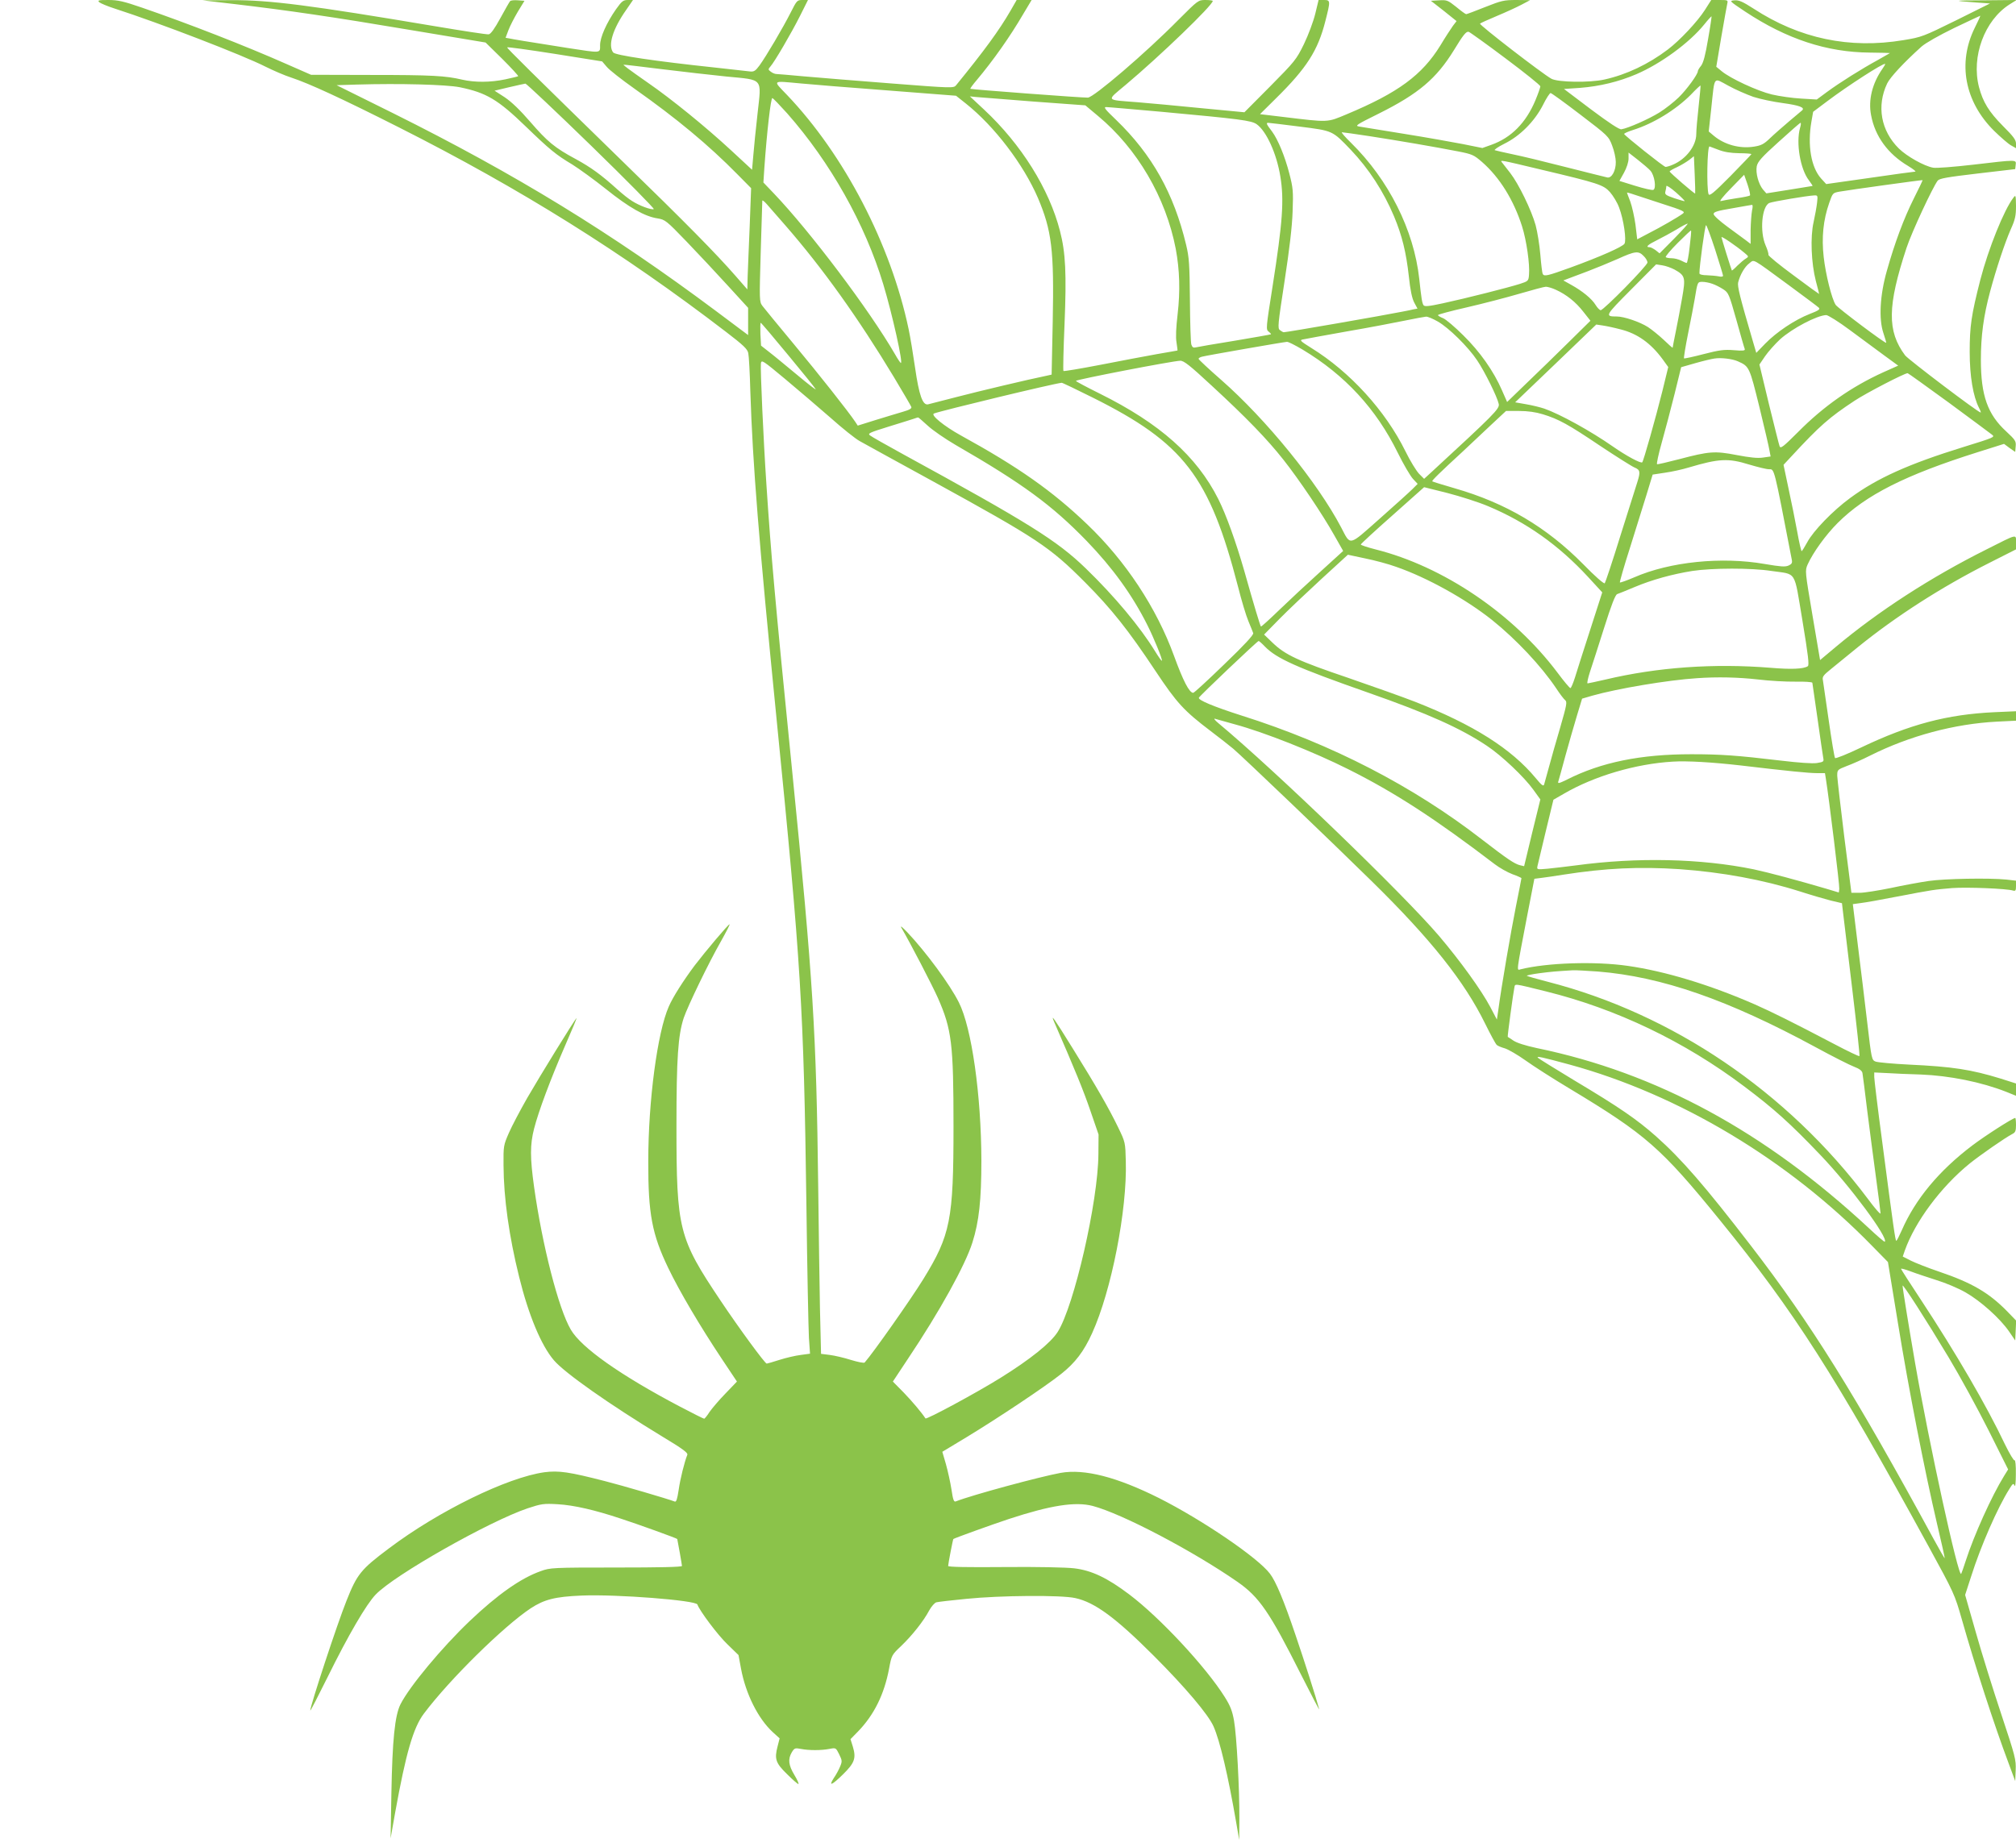 <?xml version="1.0" standalone="no"?>
<!DOCTYPE svg PUBLIC "-//W3C//DTD SVG 20010904//EN"
 "http://www.w3.org/TR/2001/REC-SVG-20010904/DTD/svg10.dtd">
<svg version="1.0" xmlns="http://www.w3.org/2000/svg"
 width="1280pt" height="1173pt" viewBox="0 0 1280 1173"
 preserveAspectRatio="xMidYMid meet">
<g transform="translate(0,1173) scale(0.1,-0.1)"
fill="#8bc34a" stroke="none">
<path d="M630 11716 c8 -7 53 -26 100 -41 282 -91 811 -295 955 -368 50 -25
124 -57 165 -70 112 -37 317 -131 685 -317 770 -389 1418 -794 2075 -1298 111
-85 136 -109 141 -135 4 -18 10 -126 13 -242 15 -465 54 -949 166 -2075 156
-1564 173 -1840 190 -3090 5 -410 13 -791 16 -846 l7 -101 -59 -8 c-33 -4 -93
-18 -134 -31 -41 -13 -78 -24 -82 -24 -11 0 -176 225 -293 400 -266 397 -280
451 -280 1110 0 431 10 574 46 685 26 76 157 348 237 488 33 59 58 107 54 107
-9 -1 -153 -172 -221 -261 -71 -95 -139 -201 -165 -262 -72 -163 -130 -598
-130 -982 -1 -334 24 -464 127 -678 71 -148 202 -370 342 -580 l94 -141 -73
-76 c-40 -41 -85 -94 -101 -117 -15 -24 -31 -43 -34 -43 -4 0 -72 34 -152 76
-380 200 -628 375 -695 490 -78 133 -181 535 -233 906 -26 186 -26 269 0 370
28 110 105 316 199 532 43 98 75 175 70 170 -16 -17 -230 -364 -312 -506 -45
-79 -98 -179 -117 -223 -34 -78 -35 -83 -34 -205 1 -209 35 -451 99 -709 60
-244 141 -437 221 -530 68 -80 352 -280 691 -486 125 -75 161 -102 156 -114
-18 -45 -45 -152 -55 -223 -9 -59 -15 -78 -25 -74 -44 17 -330 101 -444 130
-226 58 -292 68 -384 56 -235 -33 -670 -245 -986 -483 -179 -134 -203 -164
-270 -333 -58 -144 -230 -667 -230 -697 0 -6 50 91 111 214 129 262 245 461
304 522 119 125 722 466 965 548 88 29 102 31 190 26 105 -6 238 -37 403 -92
102 -33 357 -125 357 -129 4 -17 30 -164 30 -171 0 -7 -146 -10 -418 -10 -405
0 -419 -1 -479 -23 -127 -45 -273 -148 -451 -317 -177 -169 -381 -414 -439
-528 -36 -71 -52 -228 -58 -567 l-5 -285 29 164 c68 376 115 540 183 629 163
217 505 553 676 667 87 57 155 75 327 82 219 9 724 -30 733 -57 14 -40 130
-195 191 -253 l70 -68 16 -87 c30 -160 108 -316 201 -402 l44 -40 -13 -51
c-21 -80 -12 -106 60 -176 35 -35 67 -63 72 -63 5 0 -6 26 -25 57 -38 63 -42
101 -17 144 17 28 21 29 58 22 51 -10 129 -10 181 0 41 8 41 8 62 -34 19 -39
20 -45 6 -78 -8 -20 -26 -53 -40 -73 -36 -56 -12 -46 59 24 73 72 84 102 62
175 l-15 48 49 50 c101 105 165 234 196 398 16 86 17 87 77 144 69 66 143 159
178 226 14 25 34 48 45 51 11 3 97 13 190 22 216 22 603 25 692 5 124 -27 256
-124 498 -366 200 -200 347 -374 380 -449 41 -93 92 -310 144 -611 l19 -110 1
137 c1 184 -17 525 -34 621 -11 61 -23 93 -59 150 -119 190 -412 505 -606 651
-140 106 -240 153 -350 166 -49 6 -237 10 -443 8 -233 -2 -357 0 -357 7 0 13
30 168 33 171 5 5 249 93 352 127 265 87 422 112 533 83 186 -49 637 -286 919
-482 138 -96 204 -192 401 -584 68 -135 121 -236 118 -225 -19 71 -95 309
-150 470 -76 225 -126 343 -163 391 -77 102 -429 341 -704 480 -268 134 -473
187 -625 160 -131 -24 -561 -140 -665 -181 -13 -5 -18 9 -28 76 -7 45 -23 117
-35 160 l-23 79 151 91 c206 125 504 324 603 403 90 71 145 144 197 259 123
270 223 783 214 1092 -3 120 -3 121 -49 216 -58 120 -139 261 -287 499 -120
194 -144 228 -119 170 135 -310 187 -438 230 -564 l52 -151 -1 -125 c-2 -301
-154 -963 -258 -1128 -44 -70 -173 -174 -366 -294 -153 -95 -468 -265 -474
-256 -25 38 -84 108 -138 164 l-69 70 96 145 c201 300 364 595 409 738 42 132
57 270 57 520 -1 415 -61 843 -143 1005 -57 114 -208 319 -328 446 -29 30 -45
44 -38 30 59 -101 197 -367 233 -448 88 -200 99 -290 99 -817 0 -592 -19 -688
-192 -969 -79 -128 -316 -465 -372 -529 -4 -5 -43 3 -86 16 -44 14 -104 28
-135 32 l-56 7 -7 291 c-3 161 -8 506 -11 767 -12 986 -32 1308 -165 2640
-111 1109 -134 1370 -164 1825 -19 282 -39 732 -35 767 4 25 11 20 154 -99 83
-69 212 -180 288 -246 75 -67 159 -134 185 -148 26 -15 234 -129 462 -254 668
-367 744 -417 970 -644 167 -168 273 -301 447 -563 135 -203 180 -252 350
-381 54 -41 118 -91 143 -112 55 -46 627 -593 878 -840 377 -370 590 -638 722
-907 33 -67 66 -128 73 -134 6 -6 30 -16 52 -22 22 -7 81 -41 130 -76 50 -36
178 -118 285 -182 480 -289 578 -375 950 -833 475 -584 727 -980 1324 -2070
163 -298 167 -307 212 -465 87 -306 204 -666 297 -914 l42 -113 3 70 c3 65 -3
88 -91 353 -52 156 -125 390 -162 521 l-68 238 38 117 c62 196 168 437 243
556 22 36 26 38 33 21 4 -12 8 18 8 73 1 54 -3 91 -8 88 -5 -4 -32 42 -61 101
-116 245 -312 581 -531 914 -71 107 -129 198 -129 201 0 4 28 -4 63 -17 34
-13 107 -37 163 -55 56 -17 139 -52 184 -78 95 -54 219 -165 276 -248 l39 -57
3 63 3 63 -58 60 c-115 117 -222 180 -431 251 -71 24 -152 56 -180 70 l-51 26
13 38 c65 183 228 403 411 552 67 54 225 164 273 189 18 9 22 20 22 56 0 25
-2 45 -5 45 -15 0 -190 -112 -273 -175 -211 -160 -361 -340 -448 -540 -16 -36
-31 -65 -34 -65 -6 0 -17 74 -90 633 -28 209 -50 392 -50 407 l0 29 83 -4 c45
-3 141 -7 212 -9 182 -7 386 -48 543 -110 l62 -25 0 39 0 39 -97 31 c-189 58
-306 76 -583 89 -102 5 -197 14 -211 19 -25 10 -26 13 -53 244 -15 128 -42
351 -60 494 l-32 262 51 7 c27 3 129 21 225 40 235 45 239 45 354 55 94 7 348
-3 388 -16 15 -4 18 1 18 29 l0 34 -61 7 c-109 11 -391 6 -494 -9 -55 -8 -164
-28 -242 -45 -79 -16 -167 -30 -195 -30 l-53 0 -45 353 c-24 193 -44 369 -45
390 0 38 1 39 60 62 33 12 101 42 150 67 250 125 534 201 803 215 l122 6 0 30
0 30 -137 -6 c-300 -14 -538 -77 -846 -224 -88 -42 -162 -72 -166 -67 -4 5
-22 112 -40 239 -18 126 -35 241 -37 255 -5 22 3 32 50 70 30 25 108 88 173
141 241 195 528 380 833 534 l170 86 0 44 c0 54 13 57 -187 -44 -354 -177
-686 -392 -958 -620 l-99 -83 -48 283 c-48 283 -48 284 -31 324 35 77 115 188
191 264 179 178 428 304 891 450 l165 52 35 -26 36 -25 3 36 c3 32 -2 40 -60
94 -118 108 -161 228 -161 455 0 152 17 279 59 435 39 145 93 307 130 392 29
64 34 88 34 150 -1 68 -2 72 -16 53 -60 -77 -159 -324 -210 -520 -58 -226 -68
-297 -68 -460 0 -155 22 -283 59 -355 9 -17 13 -30 11 -30 -16 0 -460 337
-480 363 -115 154 -113 313 9 683 33 100 166 385 198 427 12 14 59 22 253 45
l239 28 3 27 c4 34 11 34 -271 1 -121 -14 -235 -23 -253 -19 -57 10 -167 72
-218 122 -114 113 -142 270 -74 413 20 41 108 135 218 234 26 23 109 70 207
118 90 43 165 78 166 78 2 0 -14 -35 -35 -77 -110 -223 -64 -468 122 -653 42
-41 90 -83 108 -93 l32 -18 0 29 c0 24 -17 46 -84 113 -88 89 -126 151 -151
246 -50 193 35 424 194 525 l45 28 -205 -2 c-204 -1 -208 -2 -49 -14 l85 -6
-215 -107 c-209 -103 -219 -107 -335 -126 -342 -57 -660 10 -951 200 -70 45
-93 55 -121 53 -35 -3 -34 -4 68 -72 263 -174 518 -258 791 -260 71 -1 128 -2
128 -3 0 0 -35 -20 -77 -44 -103 -56 -243 -144 -323 -203 l-65 -48 -100 6
c-55 3 -138 15 -185 26 -92 22 -264 102 -319 148 l-34 28 32 190 c18 104 35
199 38 212 5 21 2 22 -48 22 l-54 0 -40 -63 c-48 -75 -160 -194 -235 -251
-124 -94 -263 -160 -403 -191 -93 -21 -296 -18 -337 5 -55 30 -461 343 -453
350 4 4 53 26 108 49 55 23 125 55 155 71 l55 29 -87 1 c-80 0 -95 -4 -199
-45 -62 -25 -116 -45 -120 -45 -4 0 -32 20 -63 46 -53 42 -59 45 -108 42 l-53
-3 82 -64 81 -65 -23 -30 c-12 -17 -49 -73 -80 -125 -116 -188 -268 -300 -593
-436 -129 -54 -111 -53 -410 -17 l-142 17 101 100 c196 193 267 305 314 491
33 129 33 134 -9 134 l-34 0 -21 -87 c-12 -49 -44 -135 -72 -193 -49 -100 -58
-110 -215 -269 l-163 -164 -273 26 c-150 15 -334 32 -408 38 -204 16 -197 6
-73 110 219 184 553 506 553 533 0 3 -21 6 -46 6 -46 0 -47 -1 -173 -127 -205
-208 -538 -493 -574 -493 -39 -1 -742 52 -746 56 -2 2 16 27 41 56 104 124
211 275 296 421 l52 87 -48 0 -47 0 -39 -68 c-73 -126 -166 -253 -346 -474
-15 -18 -26 -18 -410 12 -217 17 -467 37 -555 45 -88 8 -167 15 -176 15 -8 0
-24 6 -34 14 -18 13 -19 16 -4 33 27 30 133 212 188 321 l51 102 -35 0 c-34 0
-36 -3 -75 -80 -48 -95 -155 -277 -198 -336 -25 -34 -35 -40 -58 -38 -16 2
-117 13 -224 25 -377 40 -634 78 -647 96 -34 45 -3 148 82 269 l44 64 -33 0
c-29 0 -38 -7 -75 -59 -60 -86 -101 -178 -101 -228 0 -52 11 -51 -204 -18
-274 43 -350 56 -373 61 l-23 4 18 48 c10 27 37 79 60 118 l42 69 -41 3 c-23
2 -45 0 -50 -5 -4 -4 -32 -53 -62 -108 -37 -68 -61 -101 -74 -103 -11 -2 -166
22 -344 52 -791 133 -1047 166 -1287 165 l-187 -1 205 -24 c339 -40 621 -81
1119 -165 l474 -79 106 -104 c58 -58 103 -107 101 -110 -3 -2 -40 -11 -82 -20
-95 -20 -194 -20 -273 -2 -106 25 -193 30 -580 30 l-380 1 -155 68 c-262 116
-626 258 -917 358 -119 41 -154 49 -215 49 -62 0 -70 -2 -58 -14z m10215 -234
c-17 -102 -30 -150 -44 -169 -12 -14 -21 -30 -21 -35 0 -20 -70 -116 -121
-166 -30 -29 -85 -73 -124 -97 -66 -41 -197 -99 -240 -106 -13 -3 -78 40 -193
126 l-172 130 103 7 c125 10 245 39 357 87 154 66 336 199 430 315 24 30 46
54 47 52 1 -1 -8 -66 -22 -144z m-1287 -122 c122 -91 221 -171 222 -178 0 -7
-14 -47 -31 -88 -60 -144 -154 -239 -281 -284 l-56 -20 -124 25 c-68 13 -235
43 -373 65 -137 22 -265 43 -283 46 -32 5 -24 10 125 84 250 125 363 221 474
401 59 97 78 121 94 117 7 -2 112 -77 233 -168z m-5706 -54 c15 -19 94 -81
176 -139 269 -190 470 -357 654 -544 l87 -88 -9 -240 c-6 -132 -11 -277 -13
-321 l-2 -82 -75 86 c-123 141 -319 340 -713 723 -582 568 -737 721 -737 728
0 4 136 -15 302 -41 l301 -48 29 -34z m8100 -13 c-65 -93 -91 -199 -72 -295
25 -134 107 -246 235 -322 33 -20 53 -36 45 -36 -8 0 -139 -18 -290 -40 l-275
-39 -33 36 c-63 71 -87 211 -61 360 l11 63 92 69 c126 95 355 243 365 235 2
-2 -6 -15 -17 -31z m-7752 -2 c129 -16 315 -37 412 -47 238 -23 223 -6 198
-234 -11 -96 -23 -216 -27 -266 l-8 -92 -135 125 c-159 147 -375 323 -527 428
-126 88 -160 114 -153 114 3 1 111 -12 240 -28z m6932 -176 c43 -14 128 -32
190 -40 102 -14 140 -28 120 -46 -4 -4 -41 -35 -82 -69 -41 -35 -96 -83 -122
-108 -38 -37 -56 -46 -100 -53 -91 -15 -189 12 -257 69 l-32 27 16 145 c23
214 11 198 108 146 45 -25 117 -56 159 -71z m-6047 85 c61 -6 307 -26 547 -44
l438 -34 63 -50 c182 -145 365 -386 457 -599 88 -208 103 -329 94 -784 l-7
-338 -31 -7 c-114 -23 -437 -100 -571 -135 -88 -23 -170 -44 -183 -47 -34 -7
-57 59 -82 233 -12 83 -30 193 -41 245 -113 538 -409 1107 -773 1488 -91 95
-98 89 89 72z m-2166 -24 c170 -35 242 -78 420 -250 150 -145 191 -179 295
-241 43 -27 140 -97 215 -157 145 -116 245 -173 326 -185 48 -8 55 -13 185
-148 74 -77 192 -203 262 -280 l128 -140 0 -86 0 -87 -203 152 c-668 499
-1272 869 -2051 1257 l-359 178 129 4 c273 8 566 0 653 -17z m836 -373 c224
-218 402 -399 396 -401 -17 -6 -92 22 -137 51 -22 13 -64 47 -94 74 -104 94
-168 140 -263 192 -136 73 -181 111 -291 238 -64 74 -118 126 -161 155 l-65
42 92 22 c51 12 98 22 104 23 6 0 195 -178 419 -396z m7030 252 c-8 -72 -15
-150 -15 -176 0 -75 -65 -160 -149 -195 -18 -8 -39 -14 -46 -14 -11 0 -257
196 -263 209 -1 4 24 15 55 25 131 41 272 128 368 224 32 34 60 60 62 59 1 -2
-4 -61 -12 -132z m-751 -53 c177 -135 180 -138 202 -197 13 -33 23 -80 23
-103 1 -56 -26 -105 -54 -99 -11 2 -128 32 -260 65 -132 34 -285 71 -340 82
-55 12 -106 23 -114 26 -7 2 20 21 60 41 100 49 192 142 245 245 21 43 44 78
49 77 6 0 91 -62 189 -137z m-3471 83 l328 -24 80 -67 c250 -208 431 -518 494
-844 25 -134 29 -269 12 -415 -10 -86 -13 -147 -7 -180 4 -27 7 -50 6 -51 0 0
-59 -11 -131 -23 -71 -13 -233 -43 -359 -68 -125 -24 -231 -42 -234 -39 -3 3
0 138 7 298 13 319 7 453 -29 591 -68 266 -245 550 -482 771 l-90 84 38 -4
c22 -2 187 -15 367 -29z m-1565 -75 c274 -311 494 -702 610 -1085 57 -188 129
-511 111 -500 -4 3 -20 26 -35 53 -165 285 -540 782 -772 1025 l-65 68 6 92
c16 228 41 447 51 444 6 -2 48 -46 94 -97z m2377 10 c499 -46 570 -55 604 -79
62 -44 127 -188 150 -331 25 -150 15 -289 -50 -704 -41 -259 -42 -269 -24
-282 10 -8 17 -15 14 -17 -2 -2 -106 -20 -230 -41 -124 -20 -235 -39 -246 -42
-16 -4 -23 0 -29 18 -4 12 -8 140 -9 283 -2 228 -5 271 -24 350 -78 327 -217
574 -444 793 -70 67 -82 82 -64 82 13 0 171 -14 352 -30z m877 -94 c212 -27
206 -24 324 -147 115 -121 208 -264 275 -423 51 -122 77 -228 94 -381 9 -86
20 -139 34 -166 l21 -39 -23 -4 c-12 -3 -44 -10 -72 -15 -108 -22 -734 -131
-754 -131 -4 0 -15 6 -24 13 -16 11 -14 32 29 312 31 203 48 346 51 441 5 129
3 150 -21 243 -28 108 -72 215 -109 265 -36 47 -40 56 -25 56 7 0 97 -11 200
-24z m3177 -8 c-27 -94 1 -262 56 -333 14 -19 25 -35 23 -36 -2 0 -68 -11
-148 -24 l-145 -23 -22 25 c-28 35 -47 104 -39 147 6 29 30 57 139 155 73 66
135 121 139 121 4 0 2 -15 -3 -32z m-2732 -53 c187 -29 409 -67 558 -96 93
-18 103 -23 155 -68 112 -98 201 -242 254 -409 28 -88 50 -241 44 -307 -3 -39
-5 -41 -58 -58 -72 -23 -344 -92 -488 -123 -92 -20 -117 -22 -124 -12 -9 15
-13 39 -27 168 -34 310 -195 629 -433 863 -38 37 -64 67 -58 67 6 0 86 -11
177 -25z m2213 -86 c38 -15 79 -21 133 -22 42 0 77 -3 77 -6 0 -2 -60 -64
-132 -138 -108 -109 -134 -130 -140 -116 -13 35 -9 303 6 303 0 0 26 -10 56
-21z m-432 -132 c27 -29 40 -114 19 -123 -8 -3 -60 9 -115 26 l-100 31 29 52
c17 31 29 67 29 90 l0 38 59 -46 c32 -25 68 -56 79 -68z m285 -146 c-3 -4
-161 132 -162 140 -1 3 21 16 48 28 27 13 61 34 77 46 l29 23 5 -116 c3 -65 4
-119 3 -121z m-983 153 c372 -88 400 -98 442 -144 20 -23 47 -67 58 -98 29
-76 48 -208 34 -230 -13 -20 -153 -82 -342 -151 -147 -53 -167 -58 -177 -41
-3 5 -10 60 -15 122 -5 62 -19 147 -30 188 -27 96 -107 261 -161 331 -23 30
-47 60 -53 68 -13 16 -15 17 244 -45z m1331 -165 c-3 -4 -42 -12 -86 -18 -44
-7 -89 -15 -100 -18 -11 -3 17 32 65 81 l84 86 22 -63 c11 -34 18 -65 15 -68z
m1040 -20 c-63 -126 -121 -281 -171 -459 -44 -154 -52 -306 -22 -395 11 -33
19 -61 18 -62 -6 -6 -308 221 -321 241 -25 38 -64 195 -76 304 -14 123 -3 235
35 343 22 63 22 64 66 72 55 10 524 75 527 73 1 -1 -24 -54 -56 -117z m-1455
-16 c-1 -2 -31 7 -65 18 -55 19 -62 24 -57 43 3 11 6 27 6 34 0 7 27 -10 60
-39 33 -29 58 -54 56 -56z m-152 -14 c147 -47 158 -53 140 -66 -28 -21 -138
-85 -219 -126 l-70 -37 -11 93 c-7 50 -22 117 -33 147 -12 30 -21 56 -21 57 0
1 12 -2 28 -7 15 -5 99 -32 186 -61z m993 4 c-3 -27 -13 -82 -22 -123 -22 -95
-15 -261 14 -374 12 -44 21 -81 21 -83 0 -1 -73 51 -162 118 -90 66 -162 125
-160 131 2 6 -6 33 -18 60 -38 88 -24 248 24 269 21 9 240 46 285 48 22 1 23
-1 18 -46z m-6551 -144 c238 -273 464 -590 689 -963 58 -97 108 -182 111 -190
4 -10 -11 -19 -53 -31 -32 -9 -109 -33 -172 -52 l-115 -36 -15 23 c-44 66
-233 305 -392 496 -97 117 -187 226 -198 241 -20 27 -20 35 -11 343 5 173 10
320 10 325 0 6 13 -4 28 -21 15 -17 68 -78 118 -135z m6138 94 c-4 -21 -8 -77
-9 -125 l0 -87 -30 23 c-16 12 -69 51 -117 86 -49 36 -88 71 -88 81 0 13 23
20 118 36 64 12 121 21 126 22 5 0 5 -15 0 -36z m-493 -177 l-94 -95 -25 20
c-14 10 -31 19 -38 19 -29 0 -12 16 47 45 34 17 89 47 123 67 33 21 65 37 71
38 5 0 -33 -42 -84 -94z m259 -72 c27 -85 50 -160 50 -165 0 -6 -12 -8 -28 -4
-15 3 -49 6 -75 7 -27 0 -47 5 -47 12 -1 39 35 306 42 306 4 0 30 -70 58 -156z
m-162 18 c-6 -56 -15 -102 -19 -102 -4 0 -20 7 -35 15 -16 8 -43 15 -60 15
-17 0 -34 3 -38 7 -3 4 30 44 76 90 45 45 83 81 85 79 2 -1 -2 -49 -9 -104z
m347 -37 c29 -24 29 -25 10 -37 -11 -6 -35 -27 -54 -45 -18 -19 -34 -32 -35
-31 -5 10 -66 205 -66 212 0 8 94 -56 145 -99z m-640 -20 c14 -13 25 -32 25
-42 0 -20 -278 -303 -297 -303 -6 0 -21 15 -32 33 -24 40 -86 90 -155 128
l-50 28 29 11 c17 6 73 27 125 47 52 20 138 55 190 78 112 51 133 53 165 20z
m921 -185 c99 -73 185 -137 192 -144 10 -10 -1 -18 -58 -40 -95 -37 -212 -116
-282 -188 l-57 -59 -20 68 c-85 290 -101 355 -95 380 12 48 42 100 71 121 33
25 9 38 249 -138z m-724 98 c68 -38 71 -50 48 -181 -11 -63 -29 -159 -40 -212
-11 -54 -20 -100 -20 -103 0 -3 -26 20 -57 50 -32 30 -77 66 -100 81 -52 33
-152 67 -197 67 -79 0 -76 4 91 172 l158 159 39 -6 c22 -3 57 -16 78 -27z
m239 -90 c19 -6 50 -22 70 -35 34 -22 37 -30 84 -196 26 -94 50 -178 53 -184
3 -10 -13 -12 -69 -7 -63 5 -92 1 -193 -25 -65 -17 -121 -29 -124 -27 -2 3 9
74 26 158 17 84 36 182 42 218 18 111 18 110 49 110 15 0 43 -5 62 -12z m-993
-38 c68 -31 127 -78 175 -140 l45 -57 -142 -140 c-77 -76 -196 -192 -264 -257
l-123 -119 -33 75 c-52 120 -139 244 -245 348 -53 53 -111 102 -128 109 -18 7
-33 16 -33 20 0 4 82 26 183 49 100 23 250 62 332 86 83 24 159 45 170 45 11
0 39 -8 63 -19z m1867 -256 c72 -53 170 -125 218 -161 l89 -65 -94 -42 c-201
-91 -380 -216 -542 -380 -94 -94 -111 -107 -117 -90 -4 10 -34 132 -68 269
l-60 250 36 53 c20 29 63 77 95 107 78 70 234 152 293 154 11 0 79 -42 150
-95z m-2616 54 c69 -39 193 -161 250 -247 48 -71 128 -233 137 -277 6 -30 -30
-66 -427 -432 l-47 -43 -32 32 c-17 18 -57 82 -87 144 -127 257 -351 503 -597
655 -69 43 -76 50 -55 54 13 3 139 26 279 51 140 24 307 56 370 69 63 13 123
24 134 25 10 1 44 -13 75 -31z m-4124 -214 c94 -113 172 -210 174 -216 2 -6
-52 36 -120 93 -69 57 -147 122 -176 144 l-51 40 -4 73 c-1 39 -1 72 2 72 3 0
82 -93 175 -206z m5285 164 c105 -26 191 -87 266 -189 l36 -50 -37 -152 c-43
-172 -120 -445 -128 -453 -9 -9 -103 42 -186 100 -140 98 -338 207 -436 241
-27 9 -80 22 -117 28 l-68 12 258 247 257 247 40 -6 c22 -3 74 -14 115 -25z
m-2020 -128 c270 -162 468 -377 605 -656 36 -73 79 -146 96 -165 l30 -32 -33
-33 c-18 -18 -112 -103 -208 -188 -200 -177 -183 -174 -245 -55 -150 285 -476
686 -761 936 -79 69 -144 130 -144 134 0 5 10 11 23 14 30 8 518 93 538 94 9
1 53 -22 99 -49z m2765 -75 c72 -32 73 -36 136 -291 32 -131 61 -256 64 -276
l7 -37 -49 -7 c-34 -5 -82 0 -166 16 -140 27 -175 24 -365 -26 -73 -19 -137
-34 -141 -32 -4 2 9 64 30 138 21 74 57 212 81 307 l42 171 91 26 c49 14 104
27 120 29 42 7 115 -2 150 -18z m-3342 -154 c219 -202 352 -339 456 -471 98
-124 248 -346 324 -482 l55 -97 -146 -133 c-81 -73 -198 -182 -260 -242 -62
-60 -114 -107 -116 -105 -5 5 -44 134 -106 354 -52 181 -115 357 -165 456
-137 272 -371 480 -752 669 -83 41 -152 78 -152 81 -1 8 610 126 662 128 23 1
60 -28 200 -158z m4679 -107 c139 -103 263 -194 275 -204 21 -16 16 -18 -181
-79 -349 -108 -548 -198 -718 -323 -111 -81 -236 -211 -273 -281 -17 -31 -33
-57 -36 -57 -3 0 -16 55 -28 123 -12 67 -37 190 -55 273 l-32 152 54 58 c175
189 236 243 397 349 74 49 317 175 337 175 3 0 120 -84 260 -186z m-5436 32
c580 -289 743 -502 924 -1200 22 -88 52 -187 66 -220 14 -34 28 -68 31 -77 3
-11 -55 -74 -183 -197 -103 -100 -192 -182 -198 -182 -25 0 -64 76 -122 235
-111 305 -308 603 -551 835 -221 212 -439 365 -803 565 -105 58 -194 130 -170
139 51 19 759 190 811 195 3 1 91 -41 195 -93z m2860 -107 c101 -31 161 -64
366 -202 101 -67 199 -129 216 -136 36 -15 38 -28 18 -92 -8 -24 -56 -177
-107 -339 -50 -162 -96 -299 -100 -304 -5 -6 -63 45 -136 120 -234 237 -493
390 -817 483 -76 22 -140 42 -142 44 -5 4 44 52 196 192 36 34 112 105 168
158 l104 97 83 0 c56 0 105 -7 151 -21z m-3906 -72 c31 -29 111 -84 176 -122
428 -247 613 -383 834 -611 164 -170 288 -341 384 -532 42 -83 99 -223 93
-228 -2 -3 -21 24 -42 58 -96 157 -259 352 -442 529 -182 176 -361 288 -1164
727 -102 56 -194 108 -204 116 -18 13 -7 18 115 56 74 23 146 45 160 50 14 5
27 9 29 9 2 1 29 -23 61 -52z m5215 -247 c54 -16 110 -30 126 -30 36 0 30 23
145 -572 5 -23 1 -30 -21 -40 -21 -9 -49 -7 -149 10 -273 48 -603 15 -831 -85
-47 -20 -87 -34 -90 -32 -2 3 26 102 64 220 37 118 85 271 106 340 l38 125 79
12 c43 6 111 21 150 33 192 57 251 60 383 19z m-1656 -265 c243 -102 447 -247
633 -448 l91 -99 -76 -236 c-42 -130 -86 -267 -97 -304 -12 -38 -25 -68 -29
-68 -5 0 -42 44 -82 98 -281 374 -725 675 -1156 783 -51 13 -93 27 -93 31 0 4
90 87 201 185 l201 179 148 -37 c81 -21 198 -58 259 -84z m-584 -385 c196 -68
441 -204 609 -338 152 -122 312 -292 407 -434 23 -35 48 -68 57 -75 13 -11 9
-31 -31 -170 -26 -87 -58 -201 -72 -253 -14 -52 -28 -103 -31 -112 -4 -14 -16
-5 -53 40 -156 188 -397 340 -766 485 -77 30 -268 98 -425 152 -319 108 -400
146 -480 223 l-54 52 99 101 c55 56 175 169 266 253 l167 153 108 -23 c60 -12
150 -36 199 -54z m2382 -26 c164 -24 142 11 197 -315 37 -224 44 -284 34 -290
-28 -18 -105 -21 -236 -10 -359 29 -718 4 -1050 -75 -57 -13 -108 -24 -112
-24 -5 0 2 33 15 73 13 39 54 166 90 280 46 146 71 210 83 214 9 3 59 23 111
45 109 46 240 82 366 102 125 19 374 20 502 0z m-3216 -480 c74 -76 200 -133
659 -294 377 -132 586 -226 750 -336 94 -62 239 -200 296 -280 l44 -61 -52
-212 -51 -212 -26 6 c-36 9 -83 41 -241 163 -437 339 -955 607 -1525 787 -181
58 -279 99 -273 114 4 11 371 360 379 360 3 1 21 -15 40 -35z m3129 -209 c74
-9 182 -15 240 -14 57 1 105 -2 107 -7 1 -5 16 -108 33 -229 17 -121 33 -232
36 -247 5 -25 3 -27 -41 -34 -28 -4 -114 2 -223 15 -286 34 -387 41 -574 41
-321 0 -572 -51 -789 -161 -51 -25 -60 -27 -55 -12 3 10 24 83 45 163 22 80
55 194 73 254 l33 109 65 19 c159 45 479 99 665 111 128 9 261 6 385 -8z
m-3320 -285 c186 -50 503 -176 720 -285 296 -148 554 -316 930 -603 30 -23 81
-52 113 -64 31 -11 57 -23 57 -25 0 -3 -16 -83 -35 -179 -32 -160 -93 -514
-112 -659 l-9 -60 -42 80 c-56 106 -191 293 -326 452 -230 269 -1035 1046
-1401 1351 -23 19 -31 31 -20 27 11 -3 67 -19 125 -35z m3210 -261 c303 -36
435 -49 486 -49 l51 0 6 -37 c20 -126 88 -680 85 -698 l-3 -23 -80 24 c-180
53 -366 103 -460 123 -336 69 -739 78 -1130 25 -60 -8 -141 -17 -179 -21 -69
-6 -69 -6 -64 18 3 13 27 113 53 222 l48 198 66 38 c194 113 456 190 691 204
91 6 255 -4 430 -24z m-385 -659 c267 -19 529 -67 762 -141 68 -22 157 -48
196 -58 l72 -17 7 -60 c4 -32 30 -250 58 -483 28 -233 49 -425 46 -428 -3 -3
-76 32 -163 78 -261 137 -392 202 -503 251 -284 124 -567 210 -805 244 -207
30 -513 20 -681 -22 -25 -7 -28 -27 42 338 l46 237 47 6 c25 3 87 12 136 20
269 42 484 52 740 35z m-519 -650 c405 -33 825 -179 1379 -479 110 -60 221
-116 248 -126 32 -12 49 -25 52 -39 2 -12 16 -118 30 -236 15 -118 40 -311 56
-428 16 -117 29 -220 29 -228 0 -9 -37 33 -81 93 -512 681 -1239 1174 -2032
1378 -70 18 -130 35 -133 38 -3 2 32 10 78 16 75 10 112 13 214 19 17 1 89 -3
160 -8z m-331 -126 c448 -111 879 -317 1260 -604 189 -142 292 -235 481 -433
189 -197 435 -529 411 -553 -2 -3 -49 37 -103 88 -659 612 -1346 985 -2107
1142 -74 16 -127 33 -149 48 -18 12 -34 23 -35 23 -3 1 35 282 42 313 6 26
-11 28 200 -24z m151 -465 c695 -190 1389 -606 1920 -1151 l101 -103 63 -385
c68 -421 171 -945 249 -1279 28 -118 50 -216 48 -217 -1 -1 -33 54 -71 124
-499 918 -776 1363 -1160 1862 -290 377 -439 549 -601 693 -122 108 -232 184
-520 356 -121 73 -224 137 -230 143 -13 13 24 5 201 -43z m2406 -1859 c71
-118 185 -327 254 -464 l124 -248 -26 -42 c-79 -128 -191 -376 -244 -541 -12
-38 -25 -74 -28 -80 -17 -29 -204 828 -293 1341 -43 250 -79 472 -79 489 0 15
148 -215 292 -455z"/>
</g>
</svg>
